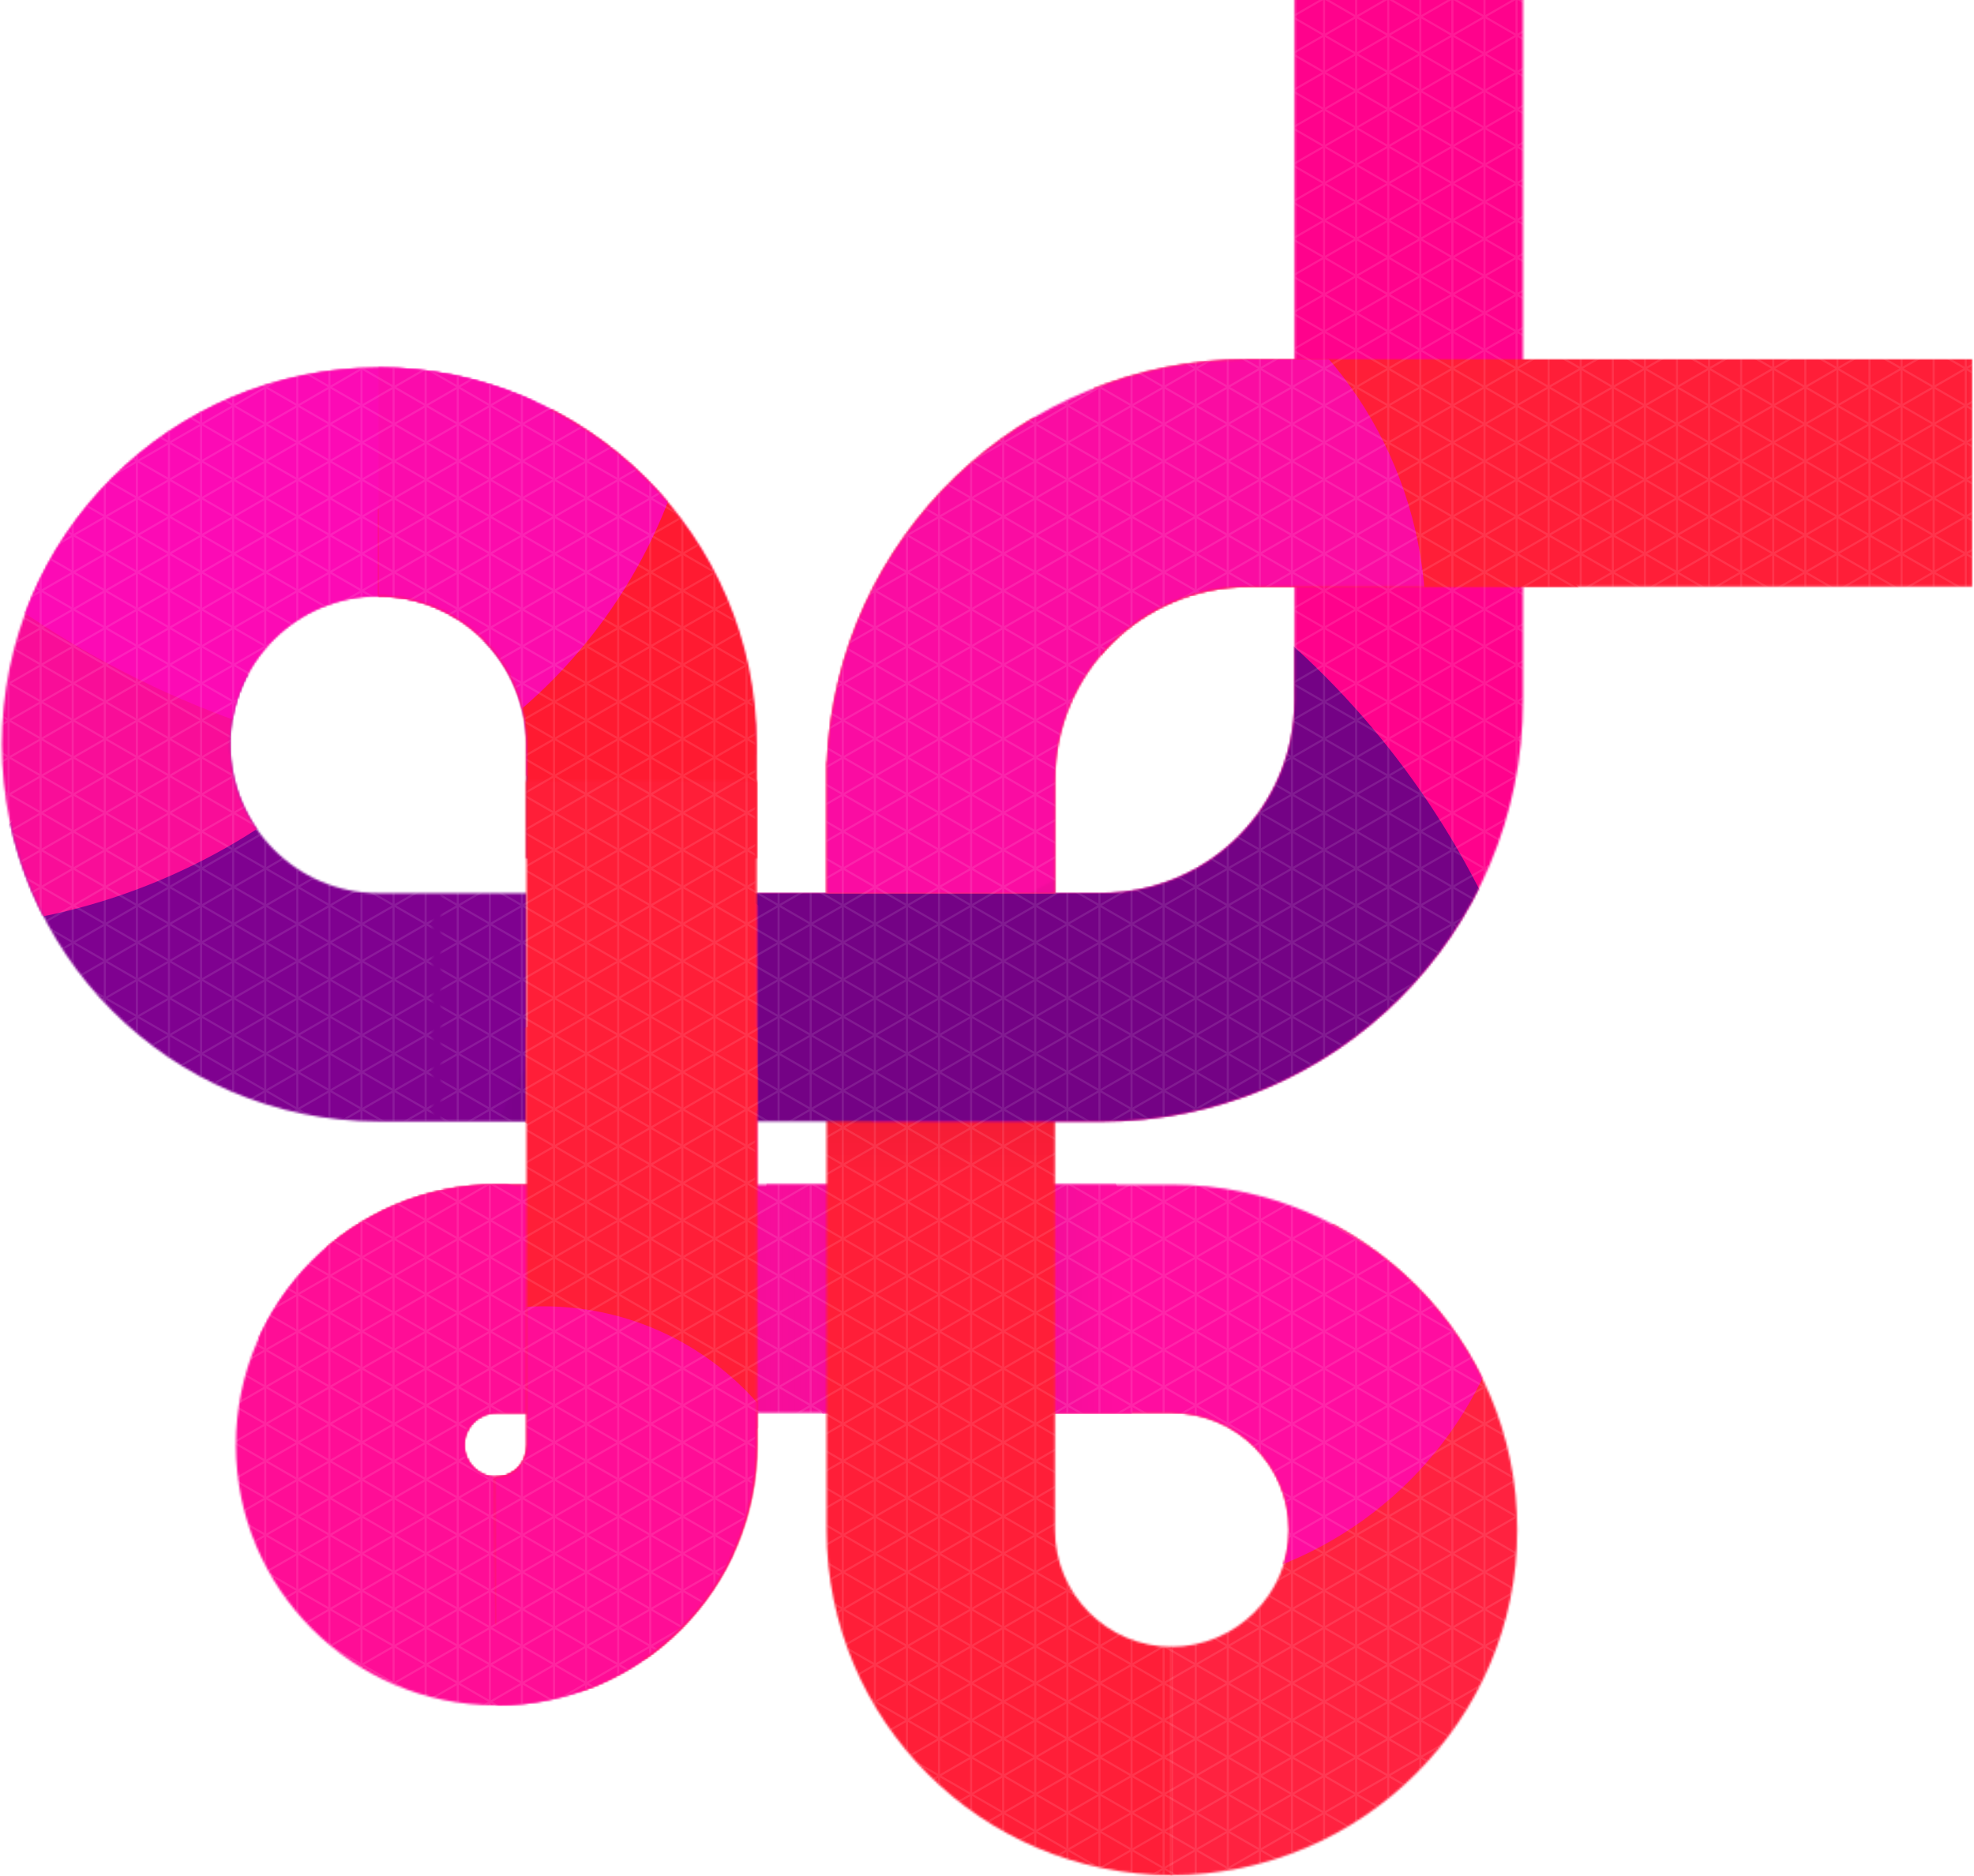<svg xmlns="http://www.w3.org/2000/svg" xmlns:xlink="http://www.w3.org/1999/xlink" width="928" height="882" viewBox="0 0 928 882">
  <defs>
    <path id="loop---1-a" d="M0.444,107.761 L233.774,107.761 C264.153,107.761 288.78,132.381 288.78,162.75 C288.78,193.12 263.71,217.739 233.331,217.739 L233.331,325.057 C322.997,325.057 396.13,252.39 396.13,162.75 C396.13,73.111 323.441,0.443 233.774,0.443 L0.444,0.443 L0.444,107.761 Z"/>
    <filter id="loop---1-b" width="145%" height="145%" x="-22.5%" y="-22.5%" filterUnits="objectBoundingBox">
      <feGaussianBlur in="SourceGraphic" stdDeviation="50"/>
    </filter>
    <filter id="loop---1-d" width="184.5%" height="184.6%" x="-42.3%" y="-42.3%" filterUnits="objectBoundingBox">
      <feGaussianBlur in="SourceGraphic" stdDeviation="50"/>
    </filter>
    <filter id="loop---1-e" width="184.5%" height="184.6%" x="-42.3%" y="-42.3%" filterUnits="objectBoundingBox">
      <feGaussianBlur in="SourceGraphic" stdDeviation="50"/>
    </filter>
    <linearGradient id="loop---1-f" x1="100%" x2="0%" y1="50%" y2="50%">
      <stop offset="0%" stop-opacity="0"/>
      <stop offset="100%"/>
    </linearGradient>
    <linearGradient id="loop---1-g" x1="100%" x2="0%" y1="50%" y2="50%">
      <stop offset="0%"/>
      <stop offset="100%" stop-opacity="0"/>
    </linearGradient>
    <path id="loop---1-h" d="M162.799,272.729 C132.42,272.729 107.793,248.109 107.793,217.739 L107.793,-4.54747351e-13 L0.444,-4.54747351e-13 L0.444,217.739 C0.444,307.379 73.133,380.046 162.799,380.046 L162.799,272.729 Z"/>
    <filter id="loop---1-i" width="145%" height="145%" x="-22.5%" y="-22.5%" filterUnits="objectBoundingBox">
      <feGaussianBlur in="SourceGraphic" stdDeviation="50"/>
    </filter>
    <linearGradient id="loop---1-k" x1="50%" x2="50%" y1="0%" y2="100%">
      <stop offset="0%"/>
      <stop offset="100%" stop-opacity="0"/>
    </linearGradient>
    <path id="loop---1-l" d="M254.18,0.443 L254.18,348.56 C254.18,398.768 213.466,439.027 163.243,439.027 L0.444,439.027 L0.444,546.344 L163.243,546.344 C272.754,546.344 361.53,458.038 361.53,348.56 L361.53,0.443 L254.18,0.443 Z"/>
    <filter id="loop---1-m" width="140.8%" height="140.9%" x="-20.4%" y="-20.4%" filterUnits="objectBoundingBox">
      <feGaussianBlur in="SourceGraphic" stdDeviation="50"/>
    </filter>
    <filter id="loop---1-o" width="137.7%" height="137.8%" x="-18.9%" y="-18.9%" filterUnits="objectBoundingBox">
      <feGaussianBlur in="SourceGraphic" stdDeviation="50"/>
    </filter>
    <linearGradient id="loop---1-p" x1="50%" x2="50%" y1="0%" y2="100%">
      <stop offset="0%" stop-opacity="0"/>
      <stop offset="100%"/>
    </linearGradient>
    <path id="loop---1-q" d="M247.082,247.451 L177.438,247.451 C138.974,247.451 107.793,215.836 107.793,177.384 C107.793,138.933 138.974,107.761 177.438,107.761 C215.901,107.761 247.082,138.933 247.082,177.384 L247.082,231.043 L354.432,231.043 L354.432,177.384 C354.432,79.663 275.189,0.443 177.438,0.443 C79.687,0.443 0.444,79.663 0.444,177.384 C0.444,275.106 79.687,354.769 177.438,354.769 L247.082,354.769 L247.082,247.451 Z"/>
    <filter id="loop---1-r" width="151.1%" height="151.1%" x="-25.5%" y="-25.5%" filterUnits="objectBoundingBox">
      <feGaussianBlur in="SourceGraphic" stdDeviation="50"/>
    </filter>
    <filter id="loop---1-t" width="151.1%" height="151.1%" x="-25.5%" y="-25.5%" filterUnits="objectBoundingBox">
      <feGaussianBlur in="SourceGraphic" stdDeviation="50"/>
    </filter>
    <filter id="loop---1-u" width="133.8%" height="133.9%" x="-16.9%" y="-16.9%" filterUnits="objectBoundingBox">
      <feGaussianBlur in="SourceGraphic" stdDeviation="50"/>
    </filter>
    <path id="loop---1-v" d="M0,107.761 C38.464,107.761 69.644,138.933 69.644,177.384 L69.644,231.043 L177.881,231.043 L177.881,177.384 C177.881,79.663 97.751,0.443 0,0.443 L0,107.761 Z"/>
    <filter id="loop---1-w" width="151.1%" height="151.1%" x="-25.5%" y="-25.5%" filterUnits="objectBoundingBox">
      <feGaussianBlur in="SourceGraphic" stdDeviation="50"/>
    </filter>
    <filter id="loop---1-y" width="161.3%" height="161.3%" x="-30.6%" y="-30.6%" filterUnits="objectBoundingBox">
      <feGaussianBlur in="SourceGraphic" stdDeviation="50"/>
    </filter>
    <path id="loop---1-z" d="M137.958,297.562 L137.958,312.64 C137.958,320.967 131.205,327.718 122.876,327.718 C114.546,327.718 107.793,320.967 107.793,312.64 C107.793,304.313 114.546,297.562 122.876,297.562 L137.958,297.562 Z M137.958,190.245 L122.876,190.245 C55.258,190.245 0.444,245.043 0.444,312.64 C0.444,380.237 55.258,435.035 122.876,435.035 C190.493,435.035 245.308,380.237 245.308,312.64 L245.308,0.443 L137.958,0.443 L137.958,190.245 Z"/>
    <filter id="loop---1-A" width="198.3%" height="198.3%" x="-49.1%" y="-49.2%" filterUnits="objectBoundingBox">
      <feGaussianBlur in="SourceGraphic" stdDeviation="50"/>
    </filter>
    <filter id="loop---1-C" width="195%" height="195%" x="-47.5%" y="-47.5%" filterUnits="objectBoundingBox">
      <feGaussianBlur in="SourceGraphic" stdDeviation="50"/>
    </filter>
    <filter id="loop---1-D" width="195%" height="195%" x="-47.5%" y="-47.5%" filterUnits="objectBoundingBox">
      <feGaussianBlur in="SourceGraphic" stdDeviation="50"/>
    </filter>
    <path id="loop---1-E" d="M107.793,250.999 L107.793,197.784 C107.793,147.576 148.507,106.874 198.73,106.874 L538.967,106.874 L538.967,0 L198.73,0 C92.01,0 4.98,83.841 0.615,189.458 L0.444,189.458 L0.444,250.999 L107.793,250.999 Z"/>
    <filter id="loop---1-F" width="145.5%" height="145.5%" x="-22.8%" y="-22.8%" filterUnits="objectBoundingBox">
      <feGaussianBlur in="SourceGraphic" stdDeviation="50"/>
    </filter>
    <filter id="loop---1-H" width="151.1%" height="151.1%" x="-25.5%" y="-25.5%" filterUnits="objectBoundingBox">
      <feGaussianBlur in="SourceGraphic" stdDeviation="50"/>
    </filter>
    <filter id="loop---1-I" width="179%" height="179%" x="-39.5%" y="-39.5%" filterUnits="objectBoundingBox">
      <feGaussianBlur in="SourceGraphic" stdDeviation="50"/>
    </filter>
    <path id="loop---1-J" d="M0.753,327.707 C0.944,327.714 1.137,327.718 1.331,327.718 C9.66,327.718 15.526,320.967 15.526,312.64 L15.526,301.775 L15.526,190.245 L15.526,0.443 L123.763,0.443 L123.763,312.64 C123.763,380.237 68.948,435.035 1.331,435.035 L0.444,328.161 L0.753,327.707 Z"/>
    <filter id="loop---1-K" width="197.7%" height="197.8%" x="-48.9%" y="-48.9%" filterUnits="objectBoundingBox">
      <feGaussianBlur in="SourceGraphic" stdDeviation="50"/>
    </filter>
    <filter id="loop---1-M" width="197.7%" height="197.8%" x="-48.9%" y="-48.9%" filterUnits="objectBoundingBox">
      <feGaussianBlur in="SourceGraphic" stdDeviation="50"/>
    </filter>
    <filter id="loop---1-N" width="212%" height="212%" x="-56%" y="-56%" filterUnits="objectBoundingBox">
      <feGaussianBlur in="SourceGraphic" stdDeviation="50"/>
    </filter>
    <path id="loop---1-O" d="M608.612,295.789 L608.612,348.56 C608.612,398.768 567.898,439.47 517.675,439.47 L495.939,439.47 L495.939,386.698 C495.939,336.49 536.653,295.789 586.876,295.789 L608.612,295.789 Z M388.589,439.47 L354.876,439.47 L354.876,369.847 C354.876,272.125 275.633,192.906 177.881,192.906 C80.13,192.906 0.887,272.125 0.887,369.847 C0.887,467.568 80.13,546.788 177.881,546.788 L207.325,546.788 C207.323,439.47 207.323,439.47 207.316,439.47 L203.444,439.47 L203.444,546.788 L247.526,546.788 L247.526,576.943 L232.444,576.943 C164.826,576.943 110.011,631.741 110.011,699.338 C110.011,766.935 164.826,821.734 232.444,821.734 C300.061,821.734 354.876,766.935 354.876,699.338 L354.876,684.261 L388.589,684.261 L388.589,739.25 C388.589,828.889 461.278,901.557 550.945,901.557 C640.611,901.557 713.3,828.889 713.3,739.25 C713.3,649.61 640.611,576.943 550.945,576.943 L495.939,576.943 L495.939,546.788 L517.675,546.788 C627.186,546.788 715.962,458.038 715.962,348.56 L715.962,295.789 L927.113,295.789 L927.113,188.471 L715.962,188.471 L715.962,0.443 L608.612,0.443 L608.612,188.471 L586.876,188.471 C480.155,188.471 393.126,272.756 388.761,378.372 L388.589,378.372 L388.589,411.875 L495.939,411.875 L495.939,378.372 C388.589,378.372 388.589,378.372 388.589,378.373 L388.589,439.47 Z M247.526,439.47 L177.881,439.47 C139.418,439.47 108.237,408.299 108.237,369.847 C108.237,331.395 139.418,300.223 177.881,300.223 C216.345,300.223 247.526,331.395 247.526,369.847 L247.526,439.47 Z M247.526,684.261 L247.526,699.338 C247.526,707.665 240.773,714.416 232.444,714.416 C224.114,714.416 217.361,707.665 217.361,699.338 C217.361,691.011 224.114,684.261 232.444,684.261 L247.526,684.261 Z M495.939,684.261 L550.945,684.261 C581.323,684.261 605.95,708.88 605.95,739.25 C605.95,769.619 581.323,794.239 550.945,794.239 C520.566,794.239 495.939,769.619 495.939,739.25 L495.939,684.261 Z M495.939,411.875 L495.939,378.372 L388.761,378.372 C388.647,381.133 388.589,383.909 388.589,386.698 L388.589,411.875 C495.939,411.875 495.939,411.875 495.939,411.875 Z M388.589,546.788 L388.589,576.943 L354.876,576.943 L354.876,546.788 L388.589,546.788 Z"/>
    <polygon id="loop---1-Q" points="0 0 1527 0 1527 1144.778 0 1144.778"/>
  </defs>
  <g fill="none" fill-rule="evenodd" transform="translate(0 -20)">
    <g transform="translate(.444 .887)">
      <g transform="translate(316.727 575.613)">
        <mask id="loop---1-c" fill="#fff">
          <use xlink:href="#loop---1-a"/>
        </mask>
        <ellipse cx="365.522" cy="347.674" fill="#FF2240" filter="url(#loop---1-b)" mask="url(#loop---1-c)" rx="333.583" ry="333.483"/>
        <ellipse cx="42.585" cy="65.632" fill="#FF0DA0" filter="url(#loop---1-d)" mask="url(#loop---1-c)" rx="177.438" ry="177.384"/>
        <ellipse cx="220.023" cy="14.191" fill="#FF0DA0" filter="url(#loop---1-e)" mask="url(#loop---1-c)" rx="177.438" ry="177.384"/>
        <rect width="28.39" height="108.205" x="38.149" fill="url(#loop---1-f)" mask="url(#loop---1-c)" opacity=".2"/>
        <rect width="28.39" height="108.205" x="178.325" fill="url(#loop---1-f)" mask="url(#loop---1-c)" opacity=".2"/>
        <rect width="28.39" height="108.205" x="43.472" fill="url(#loop---1-g)" mask="url(#loop---1-c)" opacity=".2"/>
      </g>
      <g transform="translate(387.702 520.623)">
        <mask id="loop---1-j" fill="#fff">
          <use xlink:href="#loop---1-h"/>
        </mask>
        <ellipse cx="96.704" cy="198.671" fill="#FF1E38" filter="url(#loop---1-i)" mask="url(#loop---1-j)" rx="333.583" ry="333.483"/>
        <rect width="108.237" height="28.382" y="25.721" fill="url(#loop---1-k)" mask="url(#loop---1-j)" opacity=".2"/>
      </g>
      <g transform="translate(353.989)">
        <mask id="loop---1-n" fill="#fff">
          <use xlink:href="#loop---1-l"/>
        </mask>
        <ellipse cx="301.644" cy="274.059" fill="#FF028C" filter="url(#loop---1-m)" mask="url(#loop---1-n)" rx="367.296" ry="367.186"/>
        <ellipse cx="-13.308" cy="617.298" fill="#740285" filter="url(#loop---1-o)" mask="url(#loop---1-n)" rx="397.461" ry="397.341"/>
        <rect width="108.237" height="28.382" x="253.736" y="159.646" fill="url(#loop---1-p)" mask="url(#loop---1-n)" opacity=".2"/>
        <rect width="108.237" height="28.382" x="253.736" y="294.458" fill="url(#loop---1-k)" mask="url(#loop---1-n)" opacity=".2"/>
        <rect width="28.39" height="108.205" x=".887" y="438.14" fill="url(#loop---1-f)" mask="url(#loop---1-n)" opacity=".2"/>
      </g>
      <g transform="translate(0 191.575)">
        <mask id="loop---1-s" fill="#fff">
          <use xlink:href="#loop---1-q"/>
        </mask>
        <ellipse cx="212.038" cy="422.175" fill="#7F0190" filter="url(#loop---1-r)" mask="url(#loop---1-s)" rx="293.66" ry="293.571"/>
        <ellipse cx="-39.036" cy="-29.268" fill="#F90D98" filter="url(#loop---1-t)" mask="url(#loop---1-s)" rx="293.66" ry="293.571"/>
        <ellipse cx="260.39" cy="-250.556" fill="#FC0AB5" filter="url(#loop---1-u)" mask="url(#loop---1-s)" rx="443.151" ry="443.018"/>
        <rect width="28.39" height="108.205" x="219.136" y="246.564" fill="url(#loop---1-g)" mask="url(#loop---1-s)" opacity=".2"/>
      </g>
      <g transform="translate(177.438 191.575)">
        <mask id="loop---1-x" fill="#fff">
          <use xlink:href="#loop---1-v"/>
        </mask>
        <ellipse cx="185.423" cy="294.458" fill="#FF1A31" filter="url(#loop---1-w)" mask="url(#loop---1-x)" rx="293.66" ry="293.571"/>
        <ellipse cx="-92.268" cy="-24.834" fill="#FB0BAC" filter="url(#loop---1-y)" mask="url(#loop---1-x)" rx="244.864" ry="244.791"/>
      </g>
      <g transform="translate(110.011 385.811)">
        <mask id="loop---1-B" fill="#fff">
          <use xlink:href="#loop---1-z"/>
        </mask>
        <ellipse cx="184.092" cy="277.607" fill="#FD092C" filter="url(#loop---1-A)" mask="url(#loop---1-B)" rx="152.597" ry="152.551"/>
        <ellipse cx="78.516" cy="339.691" fill="#FF0D96" filter="url(#loop---1-C)" mask="url(#loop---1-B)" rx="157.92" ry="157.872"/>
        <ellipse cx="146.83" cy="181.819" fill="#FF0D96" filter="url(#loop---1-D)" mask="url(#loop---1-B)" rx="157.92" ry="157.872"/>
        <rect width="28.39" height="108.205" x="110.011" y="189.801" fill="url(#loop---1-g)" mask="url(#loop---1-B)" opacity=".2"/>
      </g>
      <g transform="translate(387.702 188.028)">
        <mask id="loop---1-G" fill="#fff">
          <use xlink:href="#loop---1-E"/>
        </mask>
        <ellipse cx="451.136" cy="66.963" fill="#FF1E38" filter="url(#loop---1-F)" mask="url(#loop---1-G)" rx="329.591" ry="329.492"/>
        <ellipse cx="148.161" cy="316.631" fill="#FF1E38" filter="url(#loop---1-H)" mask="url(#loop---1-G)" rx="293.66" ry="293.571"/>
        <ellipse cx="92.268" cy="123.282" fill="#FA0CA2" filter="url(#loop---1-I)" mask="url(#loop---1-G)" rx="189.859" ry="189.801"/>
        <rect width="108.237" height="28.382" y="222.618" fill="url(#loop---1-p)" mask="url(#loop---1-G)" opacity=".2"/>
      </g>
      <g transform="translate(231.556 385.811)">
        <mask id="loop---1-L" fill="#fff">
          <use xlink:href="#loop---1-J"/>
        </mask>
        <ellipse cx="61.66" cy="15.078" fill="#FF1E38" filter="url(#loop---1-K)" mask="url(#loop---1-L)" rx="153.484" ry="153.438"/>
        <ellipse cx="69.644" cy="259.868" fill="#FF1E38" filter="url(#loop---1-M)" mask="url(#loop---1-L)" rx="153.484" ry="153.438"/>
        <ellipse cx="23.511" cy="381.377" fill="#FF0D96" filter="url(#loop---1-N)" mask="url(#loop---1-L)" rx="133.966" ry="133.925"/>
      </g>
    </g>
    <mask id="loop---1-P" fill="#fff">
      <use xlink:href="#loop---1-O"/>
    </mask>
    <g mask="url(#loop---1-P)" opacity=".1">
      <g transform="translate(-282.126 -102.883)">
        <mask id="loop---1-R" fill="#fff">
          <use xlink:href="#loop---1-Q"/>
        </mask>
        <use fill="#D40051" fill-opacity="0" xlink:href="#loop---1-Q"/>
        <g stroke="#FFF" stroke-linecap="square" mask="url(#loop---1-R)">
          <path d="M.642 1.33L4153.334 1.33M.642 16.408L4153.334 16.408M.642 31.485L4153.334 31.485M.642 46.563L4153.334 46.563M.642 61.64L4153.334 61.64M.642 76.718L4153.334 76.718M.642 91.795L4153.334 91.795M.642 106.873L4153.334 106.873M.642 121.95L4153.334 121.95M.642 137.027L4153.334 137.027M.642 152.105L4153.334 152.105M.642 167.182L4153.334 167.182M.642 182.26L4153.334 182.26M.642 197.337L4153.334 197.337M.642 212.415L4153.334 212.415M.642 227.492L4153.334 227.492M.642 242.57L4153.334 242.57M.642 257.647L4153.334 257.647M.642 272.725L4153.334 272.725M.642 287.802L4153.334 287.802M.642 302.88L4153.334 302.88M.642 317.957L4153.334 317.957M.642 333.034L4153.334 333.034M.642 348.112L4153.334 348.112M.642 363.189L4153.334 363.189M.642 378.267L4153.334 378.267M.642 393.344L4153.334 393.344M.642 408.422L4153.334 408.422M.642 423.499L4153.334 423.499M.642 438.577L4153.334 438.577M.642 453.654L4153.334 453.654M.642 468.732L4153.334 468.732M.642 483.809L4153.334 483.809M.642 498.887L4153.334 498.887M.642 513.964L4153.334 513.964M.642 529.041L4153.334 529.041M.642 544.119L4153.334 544.119M.642 559.196L4153.334 559.196M.642 574.274L4153.334 574.274M.642 589.351L4153.334 589.351M.642 604.429L4153.334 604.429M.642 619.506L4153.334 619.506M.642 634.584L4153.334 634.584M.642 649.661L4153.334 649.661M.642 664.739L4153.334 664.739M.642 679.816L4153.334 679.816M.642 694.893L4153.334 694.893M.642 709.971L4153.334 709.971M.642 725.048L4153.334 725.048M.642 740.126L4153.334 740.126M.642 755.203L4153.334 755.203M.642 770.281L4153.334 770.281M.642 785.358L4153.334 785.358M.642 800.436L4153.334 800.436M.642 815.513L4153.334 815.513M.642 830.591L4153.334 830.591M.642 845.668L4153.334 845.668M.642 860.746L4153.334 860.746M.642 875.823L4153.334 875.823M.642 890.9L4153.334 890.9M.642 905.978L4153.334 905.978M.642 921.055L4153.334 921.055M.642 936.133L4153.334 936.133M.642 951.21L4153.334 951.21M.642 966.288L4153.334 966.288M.642 981.365L4153.334 981.365M.642 996.443L4153.334 996.443M.642 1011.52L4153.334 1011.52M.642 1026.598L4153.334 1026.598M.642 1041.675L4153.334 1041.675M.642 1056.753L4153.334 1056.753M.642 1071.83L4153.334 1071.83M.642 1086.907L4153.334 1086.907M.642 1101.985L4153.334 1101.985M.642 1117.062L4153.334 1117.062M.642 1132.14L4153.334 1132.14M.642 1147.217L4153.334 1147.217M.642 1162.295L4153.334 1162.295M.642 1177.372L4153.334 1177.372M.642 1192.45L4153.334 1192.45M.642 1207.527L4153.334 1207.527M.642 1222.605L4153.334 1222.605M.642 1237.682L4153.334 1237.682M.642 1252.759L4153.334 1252.759M.642 1267.837L4153.334 1267.837M.642 1282.914L4153.334 1282.914M.642 1297.992L4153.334 1297.992M.642 1313.069L4153.334 1313.069M.642 1328.147L4153.334 1328.147M.642 1343.224L4153.334 1343.224M.642 1358.302L4153.334 1358.302M.642 1373.379L4153.334 1373.379M.642 1388.457L4153.334 1388.457M.642 1403.534L4153.334 1403.534M.642 1418.612L4153.334 1418.612M.642 1433.689L4153.334 1433.689M.642 1448.766L4153.334 1448.766M.642 1463.844L4153.334 1463.844M.642 1478.921L4153.334 1478.921M.642 1493.999L4153.334 1493.999M.642 1509.076L4153.334 1509.076M.642 1524.154L4153.334 1524.154M.642 1539.231L4153.334 1539.231M.642 1554.309L4153.334 1554.309M.642 1569.386L4153.334 1569.386M.642 1584.464L4153.334 1584.464M.642 1599.541L4153.334 1599.541M.642 1614.619L4153.334 1614.619M.642 1629.696L4153.334 1629.696M.642 1644.773L4153.334 1644.773M.642 1659.851L4153.334 1659.851M.642 1674.928L4153.334 1674.928M.642 1690.006L4153.334 1690.006M.642 1705.083L4153.334 1705.083M.642 1720.161L4153.334 1720.161M.642 1735.238L4153.334 1735.238M.642 1750.316L4153.334 1750.316M.642 1765.393L4153.334 1765.393M.642 1780.471L4153.334 1780.471M.642 1795.548L4153.334 1795.548M.642 1810.625L4153.334 1810.625M.642 1825.703L4153.334 1825.703M.642 1840.78L4153.334 1840.78M.642 1855.858L4153.334 1855.858M.642 1870.935L4153.334 1870.935M.642 1886.013L4153.334 1886.013M.642 1901.09L4153.334 1901.09M.642 1916.168L4153.334 1916.168M.642 1931.245L4153.334 1931.245M.642 1946.323L4153.334 1946.323M.642 1961.4L4153.334 1961.4M.642 1976.478L4153.334 1976.478M.642 1991.555L4153.334 1991.555M.642 2006.632L4153.334 2006.632M.642 2021.71L4153.334 2021.71M.642 2036.787L4153.334 2036.787M.642 2051.865L4153.334 2051.865M.642 2066.942L4153.334 2066.942" transform="rotate(-30 716.294 2681.965)"/>
        </g>
        <g stroke="#FFF" stroke-linecap="square" mask="url(#loop---1-R)">
          <path d="M.642 1.33L4153.334 1.33M.642 16.408L4153.334 16.408M.642 31.485L4153.334 31.485M.642 46.563L4153.334 46.563M.642 61.64L4153.334 61.64M.642 76.718L4153.334 76.718M.642 91.795L4153.334 91.795M.642 106.873L4153.334 106.873M.642 121.95L4153.334 121.95M.642 137.027L4153.334 137.027M.642 152.105L4153.334 152.105M.642 167.182L4153.334 167.182M.642 182.26L4153.334 182.26M.642 197.337L4153.334 197.337M.642 212.415L4153.334 212.415M.642 227.492L4153.334 227.492M.642 242.57L4153.334 242.57M.642 257.647L4153.334 257.647M.642 272.725L4153.334 272.725M.642 287.802L4153.334 287.802M.642 302.88L4153.334 302.88M.642 317.957L4153.334 317.957M.642 333.034L4153.334 333.034M.642 348.112L4153.334 348.112M.642 363.189L4153.334 363.189M.642 378.267L4153.334 378.267M.642 393.344L4153.334 393.344M.642 408.422L4153.334 408.422M.642 423.499L4153.334 423.499M.642 438.577L4153.334 438.577M.642 453.654L4153.334 453.654M.642 468.732L4153.334 468.732M.642 483.809L4153.334 483.809M.642 498.887L4153.334 498.887M.642 513.964L4153.334 513.964M.642 529.041L4153.334 529.041M.642 544.119L4153.334 544.119M.642 559.196L4153.334 559.196M.642 574.274L4153.334 574.274M.642 589.351L4153.334 589.351M.642 604.429L4153.334 604.429M.642 619.506L4153.334 619.506M.642 634.584L4153.334 634.584M.642 649.661L4153.334 649.661M.642 664.739L4153.334 664.739M.642 679.816L4153.334 679.816M.642 694.893L4153.334 694.893M.642 709.971L4153.334 709.971M.642 725.048L4153.334 725.048M.642 740.126L4153.334 740.126M.642 755.203L4153.334 755.203M.642 770.281L4153.334 770.281M.642 785.358L4153.334 785.358M.642 800.436L4153.334 800.436M.642 815.513L4153.334 815.513M.642 830.591L4153.334 830.591M.642 845.668L4153.334 845.668M.642 860.746L4153.334 860.746M.642 875.823L4153.334 875.823M.642 890.9L4153.334 890.9M.642 905.978L4153.334 905.978M.642 921.055L4153.334 921.055M.642 936.133L4153.334 936.133M.642 951.21L4153.334 951.21M.642 966.288L4153.334 966.288M.642 981.365L4153.334 981.365M.642 996.443L4153.334 996.443M.642 1011.52L4153.334 1011.52M.642 1026.598L4153.334 1026.598M.642 1041.675L4153.334 1041.675M.642 1056.753L4153.334 1056.753M.642 1071.83L4153.334 1071.83M.642 1086.907L4153.334 1086.907M.642 1101.985L4153.334 1101.985M.642 1117.062L4153.334 1117.062M.642 1132.14L4153.334 1132.14M.642 1147.217L4153.334 1147.217M.642 1162.295L4153.334 1162.295M.642 1177.372L4153.334 1177.372M.642 1192.45L4153.334 1192.45M.642 1207.527L4153.334 1207.527M.642 1222.605L4153.334 1222.605M.642 1237.682L4153.334 1237.682M.642 1252.759L4153.334 1252.759M.642 1267.837L4153.334 1267.837M.642 1282.914L4153.334 1282.914M.642 1297.992L4153.334 1297.992M.642 1313.069L4153.334 1313.069M.642 1328.147L4153.334 1328.147M.642 1343.224L4153.334 1343.224M.642 1358.302L4153.334 1358.302M.642 1373.379L4153.334 1373.379M.642 1388.457L4153.334 1388.457M.642 1403.534L4153.334 1403.534M.642 1418.612L4153.334 1418.612M.642 1433.689L4153.334 1433.689M.642 1448.766L4153.334 1448.766M.642 1463.844L4153.334 1463.844M.642 1478.921L4153.334 1478.921M.642 1493.999L4153.334 1493.999M.642 1509.076L4153.334 1509.076M.642 1524.154L4153.334 1524.154M.642 1539.231L4153.334 1539.231M.642 1554.309L4153.334 1554.309M.642 1569.386L4153.334 1569.386M.642 1584.464L4153.334 1584.464M.642 1599.541L4153.334 1599.541M.642 1614.619L4153.334 1614.619M.642 1629.696L4153.334 1629.696M.642 1644.773L4153.334 1644.773M.642 1659.851L4153.334 1659.851M.642 1674.928L4153.334 1674.928M.642 1690.006L4153.334 1690.006M.642 1705.083L4153.334 1705.083M.642 1720.161L4153.334 1720.161M.642 1735.238L4153.334 1735.238M.642 1750.316L4153.334 1750.316M.642 1765.393L4153.334 1765.393M.642 1780.471L4153.334 1780.471M.642 1795.548L4153.334 1795.548M.642 1810.625L4153.334 1810.625M.642 1825.703L4153.334 1825.703M.642 1840.78L4153.334 1840.78M.642 1855.858L4153.334 1855.858M.642 1870.935L4153.334 1870.935M.642 1886.013L4153.334 1886.013M.642 1901.09L4153.334 1901.09M.642 1916.168L4153.334 1916.168M.642 1931.245L4153.334 1931.245M.642 1946.323L4153.334 1946.323M.642 1961.4L4153.334 1961.4M.642 1976.478L4153.334 1976.478M.642 1991.555L4153.334 1991.555M.642 2006.632L4153.334 2006.632M.642 2021.71L4153.334 2021.71M.642 2036.787L4153.334 2036.787M.642 2051.865L4153.334 2051.865M.642 2066.942L4153.334 2066.942" transform="rotate(-150 1512.031 939.228)"/>
        </g>
        <g stroke="#FFF" stroke-linecap="square" mask="url(#loop---1-R)">
          <path d="M1.331 1192.45L1.331.209M16.415 1192.45L16.415.209M31.498 1192.45L31.498.209M46.582 1192.45L46.582.209M61.666 1192.45L61.666.209M76.749 1192.45L76.749.209M91.833 1192.45L91.833.209M106.917 1192.45L106.917.209M122 1192.45L122.0.209M137.084 1192.45L137.084.209M152.168 1192.45L152.168.209M167.251 1192.45L167.251.209M182.335 1192.45L182.335.209M197.419 1192.45L197.419.209M212.502 1192.45L212.502.209M227.586 1192.45L227.586.209M242.67 1192.45L242.67.209M257.753 1192.45L257.753.209M272.837 1192.45L272.837.209M287.921 1192.45L287.921.209M303.004 1192.45L303.004.209M318.088 1192.45L318.088.209M333.172 1192.45L333.172.209M348.255 1192.45L348.255.209M363.339 1192.45L363.339.209M378.423 1192.45L378.423.209M393.506 1192.45L393.506.209M408.59 1192.45L408.59.209M423.674 1192.45L423.674.209M438.757 1192.45L438.757.209M453.841 1192.45L453.841.209M468.925 1192.45L468.925.209M484.008 1192.45L484.008.209M499.092 1192.45L499.092.209M514.176 1192.45L514.176.209M529.259 1192.45L529.259.209M544.343 1192.45L544.343.209M559.427 1192.45L559.427.209M574.51 1192.45L574.51.209M589.594 1192.45L589.594.209M604.678 1192.45L604.678.209M619.761 1192.45L619.761.209M634.845 1192.45L634.845.209M649.929 1192.45L649.929.209M665.012 1192.45L665.012.209M680.096 1192.45L680.096.209M695.18 1192.45L695.18.209M710.264 1192.45L710.264.209M725.347 1192.45L725.347.209M740.431 1192.45L740.431.209M755.515 1192.45L755.515.209M770.598 1192.45L770.598.209M785.682 1192.45L785.682.209M800.766 1192.45L800.766.209M815.849 1192.45L815.849.209M830.933 1192.45L830.933.209M846.017 1192.45L846.017.209M861.1 1192.45L861.1.209M876.184 1192.45L876.184.209M891.268 1192.45L891.268.209M906.351 1192.45L906.351.209M921.435 1192.45L921.435.209M936.519 1192.45L936.519.209M951.602 1192.45L951.602.209M966.686 1192.45L966.686.209M981.77 1192.45L981.77.209M996.853 1192.45L996.853.209M1011.937 1192.45L1011.937.209M1027.021 1192.45L1027.021.209M1042.104 1192.45L1042.104.209M1057.188 1192.45L1057.188.209M1072.272 1192.45L1072.272.209M1087.355 1192.45L1087.355.209M1102.439 1192.45L1102.439.209M1117.523 1192.45L1117.523.209M1132.606 1192.45L1132.606.209M1147.69 1192.45L1147.69.209M1162.774 1192.45L1162.774.209M1177.857 1192.45L1177.857.209M1192.941 1192.45L1192.941.209M1208.025 1192.45L1208.025.209M1223.108 1192.45L1223.108.209M1238.192 1192.45L1238.192.209M1253.276 1192.45L1253.276.209M1268.359 1192.45L1268.359.209M1283.443 1192.45L1283.443.209M1298.527 1192.45L1298.527.209M1313.61 1192.45L1313.61.209M1328.694 1192.45L1328.694.209M1343.778 1192.45L1343.778.209M1358.861 1192.45L1358.861.209M1373.945 1192.45L1373.945.209M1389.029 1192.45L1389.029.209M1404.112 1192.45L1404.112.209M1419.196 1192.45L1419.196.209M1434.28 1192.45L1434.28.209M1449.363 1192.45L1449.363.209M1464.447 1192.45L1464.447.209M1479.531 1192.45L1479.531.209M1494.614 1192.45L1494.614.209M1509.698 1192.45L1509.698.209M1524.782 1192.45L1524.782.209M1539.865 1192.45L1539.865.209M1554.949 1192.45L1554.949.209M1570.033 1192.45L1570.033.209M1585.117 1192.45L1585.117.209M1600.2 1192.45L1600.2.209M1615.284 1192.45L1615.284.209M1630.368 1192.45L1630.368.209M1645.451 1192.45L1645.451.209M1660.535 1192.45L1660.535.209M1675.619 1192.45L1675.619.209" transform="translate(13.31 -37.25)"/>
        </g>
      </g>
    </g>
  </g>
</svg>
